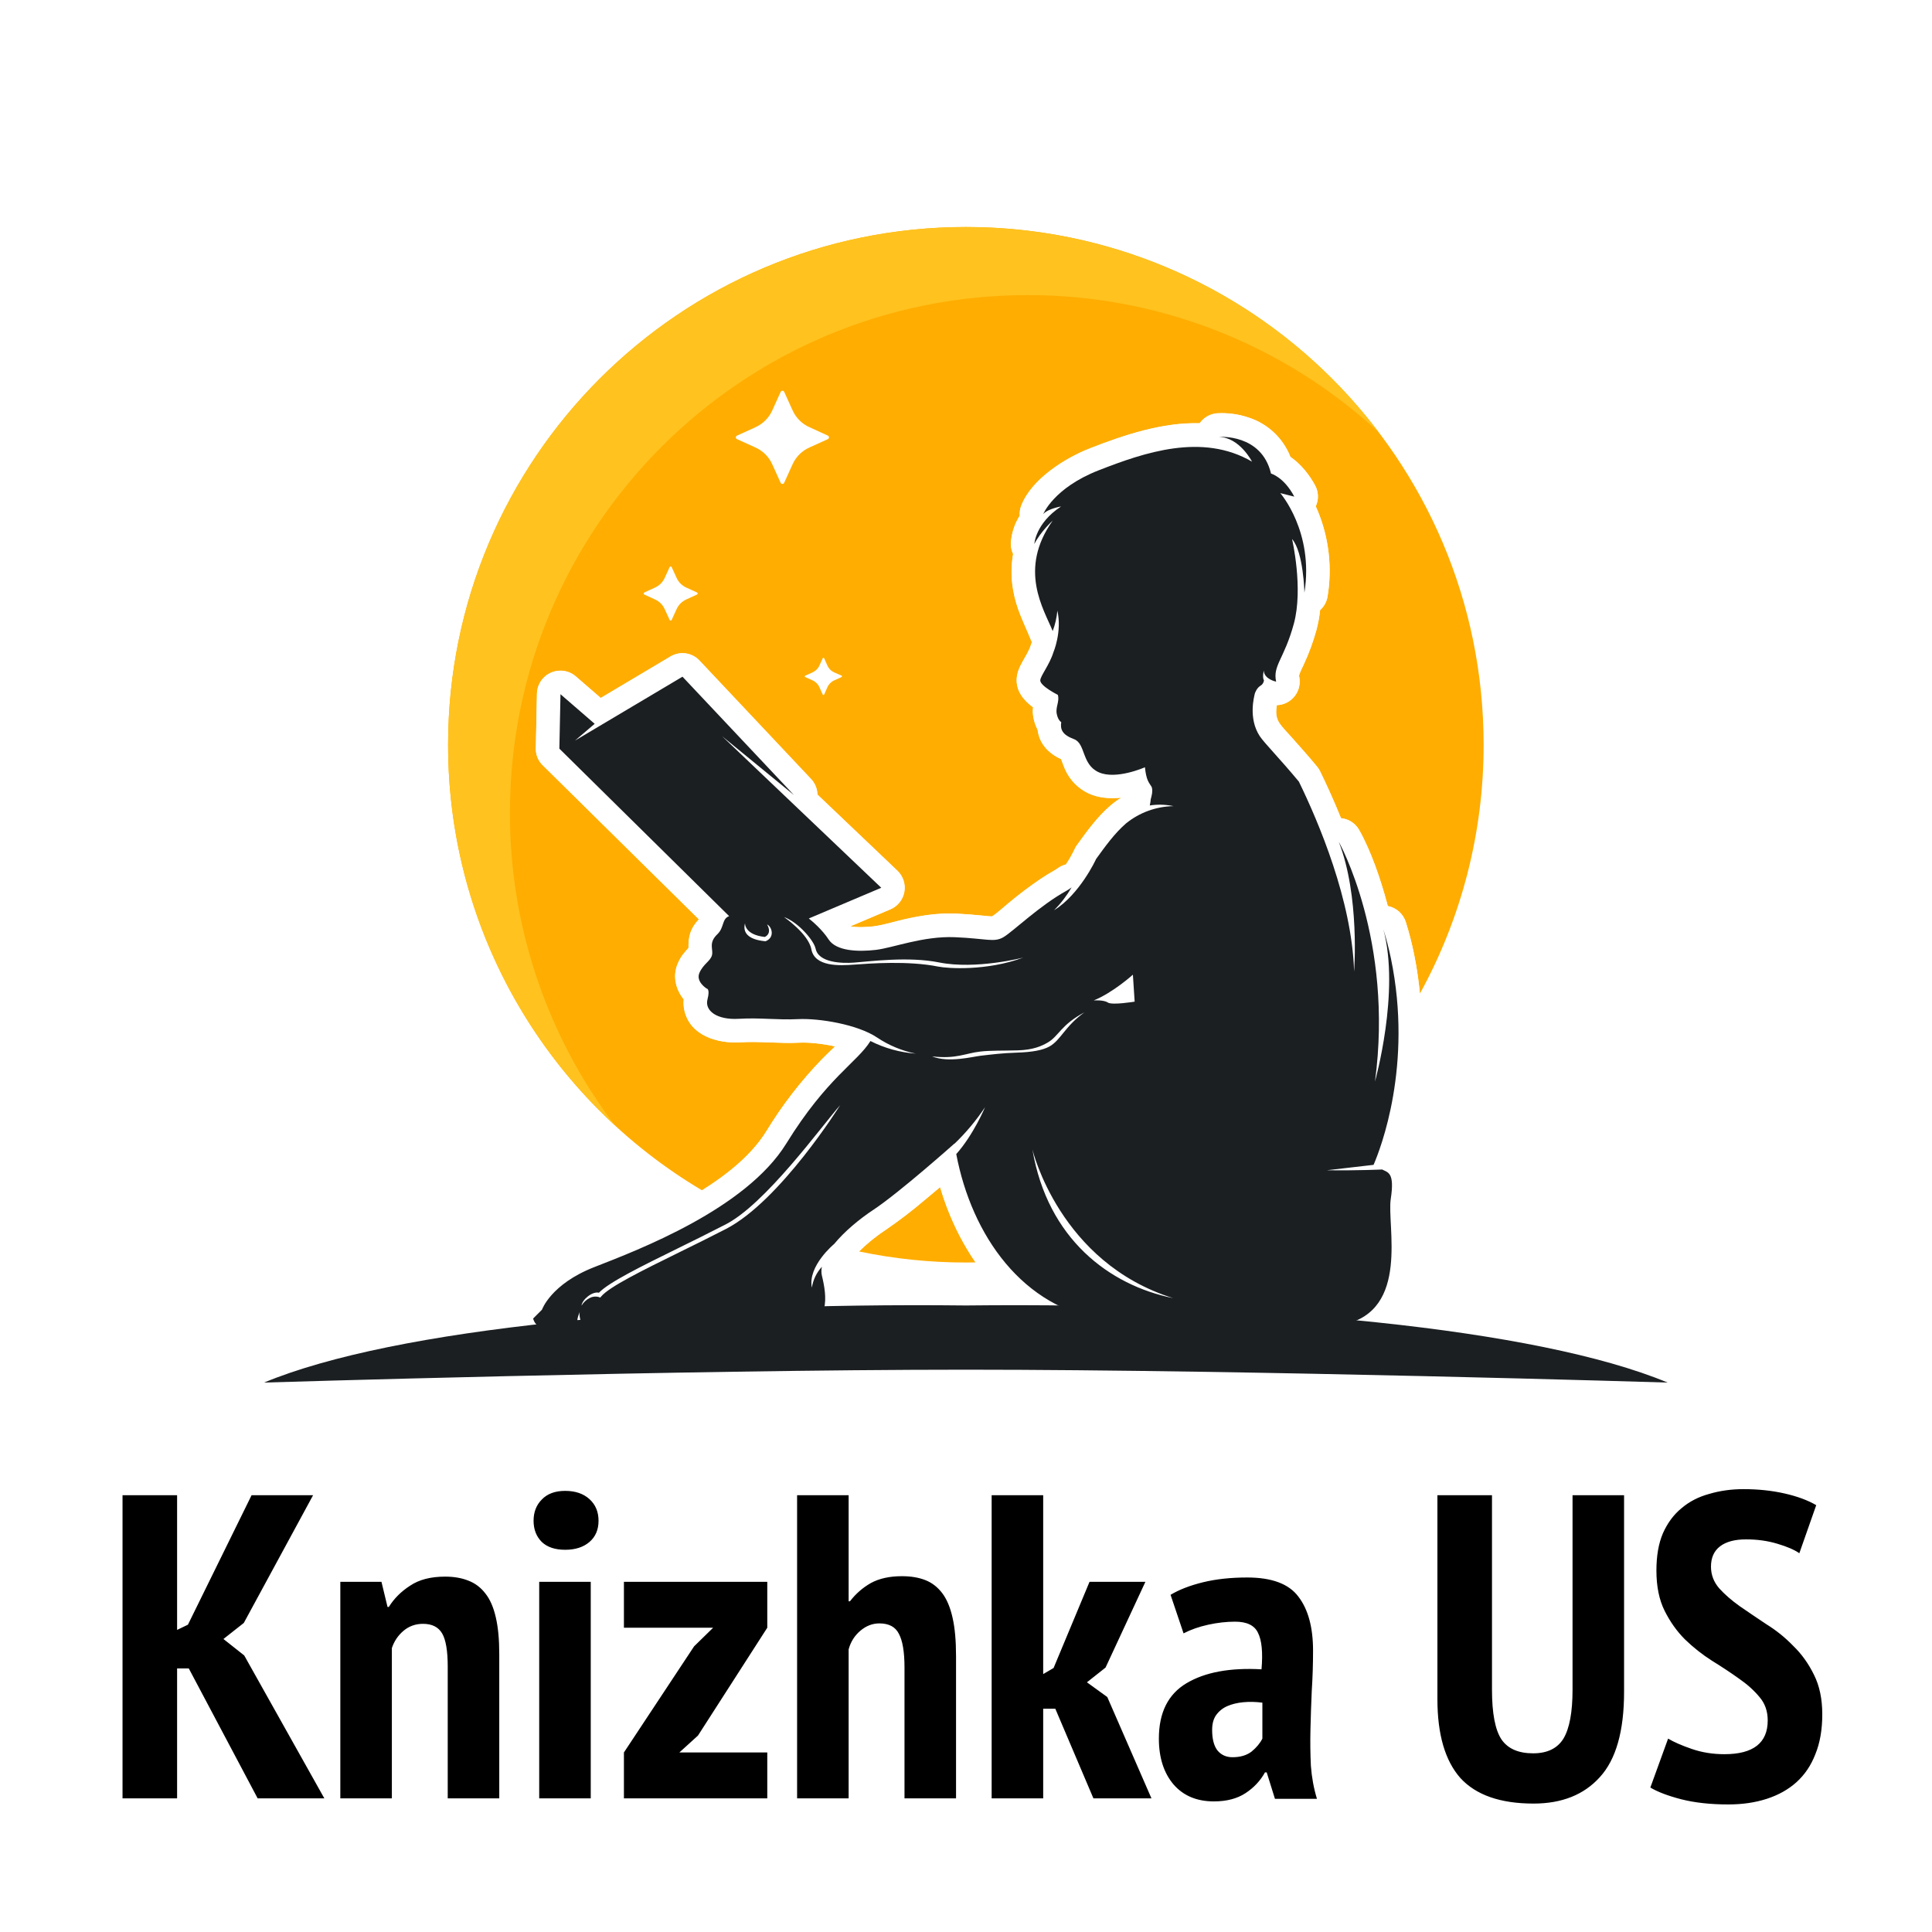 <svg xmlns="http://www.w3.org/2000/svg" fill="none" viewBox="0 0 1200 1200" height="1200" width="1200">
<rect x="0" y="0" width="1200" height="1200" fill="#808080" stroke="none"/>
<g clip-path="url(#clip0_2775_110)">
<rect fill="white" height="1200" width="1200"></rect>
<path fill="#FFAD00" d="M599.91 141C422.3 141 278.32 285 278.32 462.59C278.32 580.35 341.62 683.3 436.03 739.33C452.71 728.9 467.33 716.71 476.03 702.6C485.828 686.49 497.382 671.515 510.48 657.95C512.7 655.66 515.69 652.87 518.66 649.95C510.6 648.18 502.11 647.33 496.47 647.63C484.13 648.27 471.94 646.63 459.68 647.41C445.59 648.26 428.56 643.25 425.07 627.56C424.574 625.306 424.435 622.987 424.66 620.69C419.66 614.49 417.58 606.08 421.06 598.26C423.06 593.68 425.06 591.76 427.63 588.84C427.48 581.73 428.78 576.62 434.09 571.03L337.16 475.36C335.725 473.984 334.597 472.32 333.849 470.478C333.101 468.636 332.75 466.657 332.82 464.67L333.52 430.86C333.578 428.091 334.423 425.396 335.956 423.089C337.49 420.783 339.648 418.96 342.179 417.835C344.709 416.709 347.508 416.328 350.248 416.734C352.987 417.141 355.555 418.318 357.65 420.13L373.14 433.53L416.42 407.78C419.266 406.06 422.618 405.373 425.911 405.836C429.205 406.298 432.238 407.882 434.5 410.32L503.72 483.81C506.217 486.435 507.644 489.898 507.72 493.52L557.43 540.85C559.185 542.517 560.496 544.595 561.247 546.897C561.998 549.198 562.164 551.65 561.731 554.031C561.297 556.412 560.277 558.648 558.764 560.537C557.25 562.426 555.29 563.908 553.06 564.85L528.16 575.4C532.22 576.28 539.38 575.82 542.22 575.49C548.34 574.78 555.73 572.43 561.86 571.04C572.33 568.67 582.86 567.04 593.66 567.52C599.41 567.76 605.08 568.24 610.81 568.81C612.617 569.055 614.437 569.202 616.26 569.25C619.4 567.25 623.57 563.39 626.43 561.05C632.838 555.684 639.514 550.644 646.43 545.95C649.43 543.95 652.43 542.11 655.52 540.39C655.952 540.146 656.366 539.872 656.76 539.57C658.352 538.353 660.176 537.475 662.12 536.99C664.164 533.958 665.975 530.775 667.54 527.47C667.909 526.601 668.368 525.773 668.91 525C675.27 516.2 681.55 507.47 689.84 500.33C691.938 498.54 694.171 496.915 696.52 495.47C689.41 496.22 682.27 495.64 676.24 492.86C669.742 489.844 664.553 484.58 661.63 478.04C660.71 476.12 659.95 473.6 659.1 471.55C650.91 467.78 645.49 461.67 644.51 453.3C643.327 451.045 642.478 448.63 641.99 446.13C641.497 443.908 641.396 441.617 641.69 439.36C635.91 435.11 631.21 429.43 631.5 421.93C631.82 413.69 638.01 408.07 640.34 400.64C640.474 400.194 640.635 399.757 640.82 399.33L641 398.89C640.728 398.396 640.487 397.885 640.28 397.36C635.83 386.36 631.35 378.53 629.28 366.36C627.995 359.002 627.995 351.478 629.28 344.12C628.261 341.954 627.788 339.571 627.9 337.18C628.298 331.212 630.185 325.44 633.39 320.39C633.239 318.205 633.58 316.015 634.39 313.98C640.85 297.48 661.67 284.49 677.23 278.42C699.06 269.89 722.23 262.33 745.17 262.93C746.401 261.167 748.006 259.699 749.872 258.63C751.738 257.562 753.817 256.92 755.96 256.75C762.777 256.362 769.603 257.32 776.05 259.57C781.816 261.505 787.086 264.682 791.489 268.877C795.892 273.073 799.32 278.184 801.53 283.85C808.05 288.26 813.45 295.19 816.83 301.52C817.921 303.5 818.527 305.711 818.598 307.971C818.67 310.231 818.204 312.475 817.24 314.52C817.69 315.52 818.12 316.52 818.51 317.42C825.424 334.178 827.533 352.531 824.6 370.42C824.077 373.725 822.436 376.75 819.95 378.99C819.517 383.146 818.758 387.262 817.68 391.3C815.68 398.596 813.071 405.711 809.88 412.57C809.17 414.11 807.08 418.13 806.88 419.74C806.873 419.929 806.897 420.118 806.95 420.3C807.4 422.398 807.382 424.569 806.899 426.66C806.416 428.75 805.479 430.709 804.155 432.397C802.83 434.085 801.151 435.461 799.235 436.428C797.319 437.394 795.215 437.928 793.07 437.99C792.49 441.74 792.22 445.42 794.72 449.22C796.53 451.92 799.99 455.43 802.2 457.91C807.59 463.91 812.92 469.97 818.07 476.19C818.796 477.048 819.413 477.992 819.91 479C824.41 488.22 828.82 498 832.91 508.16C835.256 508.382 837.512 509.171 839.486 510.458C841.459 511.746 843.091 513.493 844.24 515.55C851.6 528.65 857.53 546.24 861.4 560.55C861.6 561.27 861.79 562 861.98 562.72C864.576 563.218 866.989 564.411 868.962 566.172C870.934 567.933 872.392 570.196 873.18 572.72C875.18 579.09 876.85 585.55 878.18 592.08C879.883 600.36 881.138 608.725 881.94 617.14C907.97 569.76 921.58 516.56 921.5 462.5C921.5 285 777.52 141 599.91 141ZM533.56 777.3C538.755 772.168 544.45 767.569 550.56 763.57C558.754 757.939 566.652 751.888 574.22 745.44C577.473 742.773 580.71 740.073 583.93 737.34C588.743 753.99 596.168 769.769 605.93 784.09C603.93 784.09 601.93 784.17 599.93 784.17C577.629 784.177 555.387 781.875 533.56 777.3Z" clip-rule="evenodd" fill-rule="evenodd"></path>
<path fill="white" d="M583.91 737.34C598.07 785.34 632 827.05 684.49 834.28C684.679 834.31 684.869 834.33 685.06 834.34C711.7 836.97 738.51 839.95 765.2 841.93C779.31 842.93 793.35 843.64 807.46 842.14C817.624 840.899 827.715 839.12 837.69 836.81C851.1 833.94 862.28 826.94 869.56 815.17C875.3 805.91 877.72 795.17 878.56 784.41C879.042 776.39 879.018 768.347 878.49 760.33C878.3 756.61 877.7 750.33 878.25 746.77C879.95 735.77 880.09 724.02 871.3 716.91C884.71 678.02 886.3 631.1 878.19 592.15C876.84 585.62 875.19 579.15 873.19 572.79C872.402 570.266 870.944 568.003 868.972 566.242C866.999 564.481 864.587 563.288 861.99 562.79C861.8 562.07 861.61 561.34 861.41 560.62C857.54 546.26 851.61 528.62 844.25 515.62C843.101 513.563 841.47 511.816 839.496 510.528C837.522 509.241 835.266 508.452 832.92 508.23C828.81 498.08 824.4 488.29 819.92 479.07C819.418 478.025 818.787 477.047 818.04 476.16C812.89 469.94 807.56 463.9 802.17 457.88C799.96 455.4 796.5 451.88 794.69 449.19C792.19 445.39 792.46 441.71 793.04 437.96C795.189 437.898 797.298 437.362 799.217 436.392C801.135 435.422 802.817 434.041 804.141 432.347C805.465 430.654 806.4 428.689 806.879 426.593C807.357 424.497 807.368 422.321 806.91 420.22C806.857 420.038 806.833 419.849 806.84 419.66C807.09 418.05 809.18 414.03 809.84 412.49C813.031 405.631 815.64 398.516 817.64 391.22C818.718 387.182 819.477 383.066 819.91 378.91C822.396 376.67 824.037 373.645 824.56 370.34C827.493 352.451 825.384 334.098 818.47 317.34C818.08 316.4 817.65 315.43 817.2 314.44C818.164 312.395 818.63 310.151 818.559 307.891C818.487 305.631 817.881 303.42 816.79 301.44C813.41 295.11 808.01 288.18 801.49 283.77C799.28 278.104 795.852 272.993 791.449 268.797C787.046 264.602 781.776 261.425 776.01 259.49C769.563 257.24 762.737 256.282 755.92 256.67C753.777 256.84 751.698 257.482 749.832 258.55C747.966 259.619 746.361 261.087 745.13 262.85C722.24 262.25 699.02 269.85 677.19 278.34C661.63 284.41 640.81 297.4 634.35 313.9C633.54 315.935 633.199 318.125 633.35 320.31C630.145 325.36 628.258 331.132 627.86 337.1C627.748 339.491 628.221 341.874 629.24 344.04C627.955 351.398 627.955 358.922 629.24 366.28C631.34 378.46 635.82 386.34 640.24 397.28C640.447 397.805 640.688 398.316 640.96 398.81L640.78 399.25C640.595 399.677 640.435 400.114 640.3 400.56C637.97 407.99 631.78 413.61 631.46 421.85C631.17 429.35 635.87 435.03 641.65 439.28C641.356 441.537 641.457 443.828 641.95 446.05C642.438 448.55 643.287 450.965 644.47 453.22C645.47 461.59 650.87 467.7 659.06 471.47C659.91 473.52 660.67 476.04 661.59 477.96C664.513 484.5 669.702 489.764 676.2 492.78C682.2 495.56 689.37 496.14 696.48 495.39C694.131 496.835 691.898 498.46 689.8 500.25C681.51 507.39 675.23 516.12 668.87 524.92C668.308 525.684 667.829 526.505 667.44 527.37C665.876 530.675 664.064 533.858 662.02 536.89C660.076 537.375 658.252 538.253 656.66 539.47C656.266 539.772 655.852 540.046 655.42 540.29C652.31 542.01 649.28 543.88 646.33 545.85C639.414 550.544 632.739 555.584 626.33 560.95C623.47 563.29 619.33 567.14 616.16 569.15C614.337 569.102 612.517 568.955 610.71 568.71C604.98 568.14 599.31 567.71 593.56 567.42C582.78 566.97 572.23 568.57 561.76 570.94C555.63 572.33 548.24 574.68 542.12 575.39C539.28 575.72 532.12 576.18 528.06 575.3L552.96 564.75C555.19 563.808 557.15 562.326 558.664 560.437C560.177 558.548 561.197 556.312 561.631 553.931C562.064 551.55 561.898 549.098 561.147 546.797C560.397 544.495 559.085 542.417 557.33 540.75L507.71 493.51C507.634 489.888 506.207 486.425 503.71 483.8L434.49 410.31C432.228 407.872 429.195 406.288 425.902 405.826C422.608 405.363 419.256 406.05 416.41 407.77L373.13 433.52L357.64 420.12C355.545 418.308 352.978 417.131 350.238 416.724C347.498 416.318 344.699 416.699 342.169 417.825C339.638 418.95 337.48 420.773 335.946 423.079C334.413 425.386 333.568 428.081 333.51 430.85L332.81 464.66C332.741 466.647 333.091 468.626 333.839 470.468C334.587 472.31 335.715 473.974 337.15 475.35L434.11 571C428.8 576.59 427.5 581.7 427.65 588.81C425.04 591.73 423.12 593.65 421.08 598.23C417.6 606.05 419.63 614.46 424.68 620.66C424.455 622.957 424.594 625.276 425.09 627.53C428.58 643.22 445.61 648.23 459.7 647.38C471.96 646.65 484.15 648.24 496.49 647.6C502.13 647.3 510.62 648.15 518.68 649.92C515.68 652.83 512.68 655.62 510.5 657.92C497.402 671.485 485.849 686.46 476.05 702.57C455.05 736.62 399.65 759.45 363.85 773.44C349.61 779.01 331.5 790.36 324.35 805.18L320.86 808.67C319.008 810.472 317.681 812.743 317.02 815.24C316.36 817.738 316.391 820.368 317.11 822.85C320.68 835.85 332.62 841.29 345.25 839.78C348.451 839.417 351.567 838.507 354.46 837.09C355.461 837.123 356.462 837.096 357.46 837.01C360.462 838.36 363.677 839.172 366.96 839.41C372.01 841.525 377.537 842.243 382.96 841.49C388.96 843.77 395.71 844.13 402.09 843.92C412.51 843.58 423.17 841.92 433.53 840.75C453.98 838.4 473.8 839.17 494.29 838.92C505.98 838.78 516.93 834.6 522.97 824.05C529.01 813.5 527.61 800.72 524.88 789.35C525.075 788.292 525.152 787.215 525.11 786.14C525.849 785.333 526.634 784.568 527.46 783.85C528.197 783.257 528.867 782.587 529.46 781.85C535.07 775.01 543.19 768.45 550.57 763.57C558.764 757.939 566.662 751.888 574.23 745.44C577.47 742.773 580.697 740.073 583.91 737.34Z" clip-rule="evenodd" fill-rule="evenodd"></path>
<path fill="#1B1F22" d="M686.49 819.82C635.4 812.82 603.57 767.51 593.95 716.82C604.73 704.73 611.82 687.71 611.82 687.71C606.332 695.949 599.961 703.565 592.82 710.42V710.28C592.82 710.28 558.67 740.72 542.49 751.42C533.89 757.1 524.55 764.81 518.14 772.63C518.14 772.63 501.56 786.27 504.26 799.77C505.011 794.935 507.179 790.432 510.49 786.83C510.099 788.626 510.099 790.485 510.49 792.28C513.49 804.62 516.49 824.09 494.03 824.36C471.57 824.63 454.4 823.68 431.78 826.28C409.16 828.88 389.68 832.28 384.06 825.05C384.06 825.05 380.35 830.26 370.21 824.91C370.21 824.91 364.15 825.31 361.21 822.21C361.21 822.21 359.36 817.13 360.11 814.87C360.11 814.87 358.17 818.96 358.58 821.77C357.32 822.53 354.95 823.03 350.48 821.77C350.48 821.77 349.25 824.6 343.48 825.28C337.71 825.96 332.64 824.46 331.13 818.97L336.62 813.49C336.62 813.49 342.1 797.58 369.12 787.02C396.14 776.46 463.18 751.09 488.41 710.23C513.64 669.37 532.41 659.9 540.65 646.6C549.416 651.035 558.973 653.692 568.77 654.42C560.194 652.684 552.041 649.287 544.77 644.42C532.75 636.33 508.91 632.36 495.73 633C482.55 633.64 472.54 632 458.83 632.8C445.12 633.6 437.64 627.66 439.42 620.8C441.2 613.94 438.91 614 438.91 614C438.91 614 431.99 609.75 434.45 604.2C436.91 598.65 441.18 597.07 442.2 593.37C443.22 589.67 439.8 585.75 445.56 580.27C449.97 576.07 448.23 570.71 452.89 569.03L347.43 465L348.13 431.19L369.37 449.57L357.14 460L423.91 420.31L493.13 493.81L448.48 457.25L547.37 551.41L502.37 570.48C504.51 572.19 510.72 577.41 514.64 583.48C519.44 590.89 533.22 591.23 543.91 590C554.6 588.77 573.32 581.29 593.07 582.11C612.82 582.93 617.33 585.54 623.23 582.11C629.13 578.68 645.45 562.64 662.59 553.17C663.639 552.58 664.642 551.912 665.59 551.17C662.573 556.358 658.911 561.143 654.69 565.41C670.69 555.41 680.55 534.12 680.8 533.55C686.33 525.91 692.19 517.68 699.43 511.4C707.791 504.65 718.166 500.884 728.91 500.7C724.055 499.678 719.055 499.536 714.15 500.28C714.447 498.963 714.651 497.626 714.76 496.28C714.76 496.28 716.58 490.86 715.14 488.49C713.7 486.12 711.98 484.79 711.14 476.56C711.14 476.56 693.14 484.56 682.41 479.65C671.68 474.74 674.41 461.82 667.05 459.08C659.69 456.34 658.48 452.98 659.16 448.52C659.16 448.52 657.16 447.52 656.35 443.31C655.54 439.1 658.27 435.56 657.03 431.58C657.03 431.58 646.03 426.09 646.13 422.58C646.24 419.76 651.79 413.12 654.31 405.11C654.31 405.11 659.75 392.29 656.74 379.26C656.368 383.607 655.395 387.881 653.85 391.96C648.34 378.4 632.25 353.73 653.85 323.37C653.85 323.37 646.29 330.21 642.45 337.89C642.45 337.89 643.07 325.07 659.04 314.58C655.68 315.15 649.65 316.96 647.93 319.38C647.93 319.38 654.38 303.06 682.49 292.09C710.6 281.12 746.67 268.64 777.66 286.74C777.66 286.74 769.97 271.66 757.09 271.38C757.09 271.38 783.55 269.19 789.45 294.14C789.45 294.14 797.45 296.27 803.91 308.47L795.2 306.28C795.2 306.28 816.2 330.28 810.2 368.12C810.2 368.12 809.65 342.89 802.52 334.8C802.52 334.8 809.65 365.38 803.62 387.45C797.59 409.52 790.45 413.23 792.62 423.38C792.62 423.38 785.21 421.94 784.94 416.52C784.94 416.52 783.94 420.77 785.07 422.62C784.983 423.319 784.733 423.988 784.34 424.574C783.948 425.159 783.424 425.644 782.81 425.99C780.69 427.22 779.32 430.51 779.25 431.33C779.18 432.15 775.06 446 782.47 457.25C785.19 461.39 794.87 471.14 806.77 485.5C818.91 510.41 839.77 559.34 841.05 603.43C841.05 603.43 844.71 556.43 831.51 522.79C831.51 522.79 865.81 583.79 854.03 671.73C854.03 671.73 869.71 615.97 859.23 577.21C861.05 583.05 862.63 589.04 863.91 595.21C877.71 661.75 857.41 713.66 853.15 723.51L824.15 726.86C843.44 727.13 858.39 726.39 858.46 726.39C862.07 728.28 866.37 728.14 863.83 744.65C861.29 761.16 875.83 813.84 834.65 822.65C793.47 831.46 791.5 830.26 686.5 819.93L686.49 819.82ZM673.73 628.7C658.79 636.59 657.73 643.56 650.62 647.62C646.97 649.71 641.72 652.12 632.16 652.39C622.6 652.66 615.4 652.39 608.92 653.14C599.44 654.21 594.03 657.89 578.92 656.14C589.2 660.28 604.17 656.29 609.22 655.72C615.67 655 622.01 654.12 631.43 653.82C641.18 653.51 647.63 652.31 651.82 649.99C658.9 646.07 661.49 637.29 673.74 628.67L673.73 628.7ZM475.82 584.5C481.51 581.95 479.26 575.41 476.44 574.2C476.44 574.2 479.92 579.51 475.06 581.96C462.22 580.55 462.75 573.44 462.75 573.42C461.2 579.07 464.44 583.55 475.16 584.61H475.5L475.82 584.46V584.5ZM641.26 714C650.66 769.41 688.94 798.26 728.69 806.3C658.09 784.3 641.31 714.2 641.26 714ZM521.91 686.37C510.96 698.53 475.01 748.82 449.71 761.02C440.2 765.93 430.4 770.76 421.07 775.35C398.24 786.58 378.25 796.43 372.01 802.93C367.93 801.93 361.68 807.09 361.19 810.93C362.415 808.892 364.194 807.245 366.32 806.18C368.048 805.265 370.066 805.064 371.94 805.62L372.82 805.96L373.43 805.24C378.55 799.17 398.89 789.16 422.23 777.67C431.57 773.08 441.39 768.24 450.91 763.33C484.69 745.88 521.8 686.51 521.91 686.33V686.37ZM704.75 622.11L703.66 605.39C703.66 605.39 691.32 616.56 679.32 621.39C679.32 621.39 685.42 620.91 688.09 622.69C690.76 624.47 704.75 622.14 704.75 622.14V622.11ZM506.53 589.11C505.67 584.52 496.23 573.02 486.94 569.58C486.94 569.58 502.14 579.98 503.94 589.58C506.02 600.58 521.37 599.82 530.48 599.15C540.56 598.4 564.11 596.64 582.72 600.36C588.66 601.55 612.72 603.21 635.59 594.78C635.51 594.78 606.26 602.39 583.24 597.78C564.24 593.98 540.65 597.13 530.45 597.89C522.91 598.46 508.25 598 506.57 589.1L506.53 589.11Z" clip-rule="evenodd" fill-rule="evenodd"></path>
<path fill="#1B1F22" d="M1035.82 858.74C1035.82 858.74 777.04 850.74 599.91 850.74C422.78 850.74 164 858.74 164 858.74C245.12 825.04 418.08 808.84 599.91 810.85C781.74 808.84 954.7 825 1035.82 858.74Z" clip-rule="evenodd" fill-rule="evenodd"></path>
<path fill="white" d="M406.73 365L400.19 368C400.066 368.055 399.961 368.145 399.887 368.258C399.813 368.372 399.773 368.505 399.773 368.64C399.773 368.776 399.813 368.908 399.887 369.022C399.961 369.136 400.066 369.225 400.19 369.28L406.73 372.28C409.501 373.493 411.712 375.707 412.92 378.48L415.92 385.02C415.976 385.141 416.066 385.244 416.178 385.316C416.291 385.388 416.421 385.426 416.555 385.426C416.688 385.426 416.819 385.388 416.932 385.316C417.044 385.244 417.134 385.141 417.19 385.02L420.19 378.48C421.398 375.707 423.609 373.493 426.38 372.28L432.93 369.28C433.054 369.225 433.159 369.136 433.233 369.022C433.307 368.908 433.346 368.776 433.346 368.64C433.346 368.505 433.307 368.372 433.233 368.258C433.159 368.145 433.054 368.055 432.93 368L426.38 365C423.609 363.788 421.398 361.573 420.19 358.8L417.19 352.26C417.137 352.135 417.048 352.029 416.934 351.956C416.819 351.882 416.686 351.846 416.55 351.85C416.416 351.849 416.285 351.887 416.173 351.96C416.061 352.033 415.973 352.138 415.92 352.26L412.92 358.8C411.712 361.573 409.501 363.788 406.73 365ZM469.06 265.45L457.76 270.57C457.547 270.661 457.366 270.813 457.239 271.007C457.113 271.201 457.047 271.429 457.05 271.66C457.046 271.893 457.112 272.122 457.238 272.318C457.365 272.514 457.546 272.667 457.76 272.76L469.06 277.88C473.846 279.97 477.665 283.792 479.75 288.58L484.87 299.88C484.966 300.091 485.121 300.269 485.316 300.395C485.511 300.52 485.738 300.586 485.97 300.586C486.202 300.586 486.428 300.52 486.623 300.395C486.818 300.269 486.973 300.091 487.07 299.88L492.19 288.58C494.279 283.792 498.101 279.97 502.89 277.88L514.19 272.76C514.401 272.666 514.58 272.512 514.706 272.318C514.832 272.123 514.899 271.897 514.899 271.665C514.899 271.434 514.832 271.207 514.706 271.013C514.58 270.819 514.401 270.665 514.19 270.57L502.91 265.4C498.121 263.311 494.299 259.489 492.21 254.7L487.09 243.4C486.993 243.19 486.838 243.011 486.643 242.886C486.448 242.761 486.222 242.694 485.99 242.694C485.758 242.694 485.531 242.761 485.336 242.886C485.141 243.011 484.986 243.19 484.89 243.4L479.77 254.7C477.685 259.488 473.866 263.311 469.08 265.4L469.06 265.45ZM504.68 417.65L500.15 419.65C500.063 419.686 499.989 419.747 499.937 419.826C499.886 419.904 499.859 419.996 499.86 420.09C499.86 420.184 499.888 420.275 499.939 420.354C499.991 420.432 500.064 420.493 500.15 420.53L504.68 422.58C506.596 423.42 508.125 424.952 508.96 426.87L511.02 431.4C511.058 431.484 511.12 431.556 511.199 431.605C511.277 431.655 511.367 431.681 511.46 431.68C511.552 431.68 511.642 431.653 511.72 431.604C511.798 431.554 511.86 431.484 511.9 431.4L513.9 426.87C514.739 424.951 516.271 423.419 518.19 422.58L522.71 420.53C522.796 420.493 522.869 420.432 522.921 420.354C522.972 420.275 523 420.184 523 420.09C523.001 419.996 522.974 419.904 522.922 419.826C522.871 419.747 522.797 419.686 522.71 419.65L518.19 417.65C516.271 416.811 514.739 415.279 513.9 413.36L511.9 408.83C511.862 408.745 511.801 408.673 511.722 408.624C511.644 408.574 511.553 408.548 511.46 408.55C511.367 408.547 511.275 408.572 511.196 408.622C511.118 408.672 511.056 408.745 511.02 408.83L508.96 413.36C508.115 415.26 506.587 416.773 504.68 417.6V417.65Z" clip-rule="evenodd" fill-rule="evenodd"></path>
<path fill="#FFC21F" d="M638.33 183.3C460.72 183.3 316.74 327.3 316.74 504.9C316.641 574.951 339.52 643.1 381.87 698.9C349.184 668.827 323.102 632.291 305.277 591.609C287.452 550.927 278.272 506.986 278.32 462.57C278.32 285 422.3 141 599.91 141C649.608 140.958 698.638 152.452 743.139 174.578C787.64 196.705 826.397 228.859 856.359 268.51C797.028 213.63 719.151 183.194 638.33 183.3Z" clip-rule="evenodd" fill-rule="evenodd"></path>
<path fill="black" d="M117.262 1036.3H109.999V1117H76.105V928.7H109.999V1012.36L116.724 1009.13L156.267 928.7H194.465L151.425 1008.05L138.782 1018.01L151.694 1028.23L201.459 1117H160.033L117.262 1036.3ZM278.092 1117V1035.22C278.092 1025.36 276.927 1018.46 274.595 1014.51C272.264 1010.57 268.319 1008.59 262.759 1008.59C258.097 1008.59 254.062 1010.03 250.654 1012.9C247.247 1015.77 244.826 1019.35 243.391 1023.66V1117H211.38V982.5H236.935L240.701 998.102H241.508C244.736 992.901 249.13 988.508 254.689 984.921C260.249 981.155 267.512 979.272 276.478 979.272C281.858 979.272 286.611 980.079 290.735 981.693C295.039 983.307 298.626 985.997 301.495 989.763C304.365 993.35 306.517 998.281 307.951 1004.56C309.386 1010.66 310.103 1018.28 310.103 1027.42V1117H278.092ZM334.91 982.5H366.921V1117H334.91V982.5ZM331.413 944.571C331.413 939.191 333.117 934.797 336.524 931.39C339.932 927.803 344.774 926.01 351.05 926.01C357.327 926.01 362.348 927.714 366.114 931.121C369.88 934.528 371.763 939.012 371.763 944.571C371.763 950.13 369.88 954.524 366.114 957.752C362.348 960.98 357.327 962.594 351.05 962.594C344.774 962.594 339.932 960.98 336.524 957.752C333.117 954.345 331.413 949.951 331.413 944.571ZM387.529 1088.49L431.107 1022.58L442.943 1011.01H387.529V982.5H476.568V1011.01L433.528 1077.99L421.961 1088.49H476.568V1117H387.529V1088.49ZM561.803 1117V1035.76C561.803 1026.08 560.638 1019.08 558.306 1014.78C556.154 1010.48 552.119 1008.32 546.201 1008.32C541.897 1008.32 537.952 1009.85 534.365 1012.9C530.779 1015.95 528.358 1019.8 527.102 1024.46V1117H495.091V928.7H527.102V994.605H527.909C531.496 989.942 535.8 986.176 540.821 983.307C546.022 980.438 552.478 979.003 560.189 979.003C565.749 979.003 570.591 979.81 574.715 981.424C578.84 983.038 582.337 985.728 585.206 989.494C588.076 993.26 590.228 998.371 591.662 1004.83C593.097 1011.1 593.814 1019.08 593.814 1028.77V1117H561.803ZM655.474 1061.32H647.942V1117H615.931V928.7H647.942V1039.8L654.398 1036.03L676.725 982.5H711.426L686.678 1035.76L675.111 1044.91L687.754 1054.05L715.192 1117H679.146L655.474 1061.32ZM727.058 990.57C732.438 987.342 739.163 984.742 747.233 982.769C755.303 980.796 764.449 979.81 774.671 979.81C789.914 979.81 800.495 983.755 806.413 991.646C812.51 999.537 815.559 1010.74 815.559 1025.27C815.559 1033.7 815.29 1042.04 814.752 1050.29C814.393 1058.36 814.124 1066.34 813.945 1074.23C813.765 1081.94 813.855 1089.47 814.214 1096.82C814.752 1104 816.007 1110.81 817.98 1117.27H791.887L786.776 1100.86H785.7C782.83 1106.06 778.795 1110.36 773.595 1113.77C768.394 1117.18 761.848 1118.88 753.958 1118.88C743.377 1118.88 735.038 1115.39 728.941 1108.39C722.843 1101.22 719.795 1091.71 719.795 1079.88C719.795 1063.74 725.533 1052.26 737.011 1045.45C748.488 1038.63 764 1035.76 783.548 1036.84C784.444 1026.44 783.727 1018.9 781.396 1014.24C779.244 1009.58 774.491 1007.25 767.139 1007.25C761.759 1007.25 756.199 1007.88 750.461 1009.13C744.722 1010.39 739.611 1012.18 735.128 1014.51L727.058 990.57ZM765.525 1091.44C770.367 1091.44 774.312 1090.28 777.361 1087.95C780.409 1085.44 782.651 1082.75 784.086 1079.88V1057.55C779.961 1057.01 776.016 1056.92 772.25 1057.28C768.484 1057.64 765.166 1058.45 762.297 1059.7C759.427 1060.96 757.096 1062.84 755.303 1065.35C753.689 1067.68 752.882 1070.73 752.882 1074.5C752.882 1080.06 753.958 1084.27 756.11 1087.14C758.441 1090.01 761.579 1091.44 765.525 1091.44ZM976.734 928.7H1008.74V1050.83C1008.74 1075.22 1003.72 1092.88 993.681 1103.82C983.817 1114.76 970.098 1120.23 952.524 1120.23C931.9 1120.23 916.747 1114.94 907.063 1104.36C897.558 1093.6 892.806 1077.28 892.806 1055.4V928.7H926.7V1049.48C926.7 1064.19 928.672 1074.5 932.618 1080.42C936.563 1086.15 943.109 1089.02 952.255 1089.02C961.042 1089.02 967.319 1085.98 971.085 1079.88C974.851 1073.6 976.734 1063.47 976.734 1049.48V928.7ZM1097.96 1068.58C1097.96 1062.84 1096.25 1058 1092.85 1054.05C1089.44 1049.93 1085.14 1046.07 1079.94 1042.49C1074.91 1038.9 1069.35 1035.22 1063.26 1031.46C1057.34 1027.69 1051.78 1023.3 1046.58 1018.28C1041.56 1013.26 1037.34 1007.34 1033.94 1000.52C1030.53 993.708 1028.83 985.369 1028.83 975.506C1028.83 966.36 1030.17 958.649 1032.86 952.372C1035.73 945.916 1039.59 940.715 1044.43 936.77C1049.27 932.645 1055.01 929.686 1061.64 927.893C1068.28 925.92 1075.36 924.934 1082.89 924.934C1092.04 924.934 1100.56 925.831 1108.45 927.624C1116.34 929.417 1122.89 931.838 1128.09 934.887L1117.6 964.746C1114.55 962.594 1109.97 960.621 1103.88 958.828C1097.96 957.035 1091.5 956.138 1084.51 956.138C1077.51 956.138 1072.13 957.573 1068.37 960.442C1064.6 963.311 1062.72 967.526 1062.72 973.085C1062.72 978.106 1064.42 982.59 1067.83 986.535C1071.24 990.301 1075.45 993.977 1080.47 997.564C1085.67 1001.15 1091.23 1004.92 1097.15 1008.86C1103.25 1012.63 1108.81 1017.11 1113.83 1022.31C1119.03 1027.33 1123.33 1033.34 1126.74 1040.33C1130.15 1047.15 1131.85 1055.31 1131.85 1064.81C1131.85 1074.32 1130.42 1082.57 1127.55 1089.56C1124.86 1096.56 1120.91 1102.38 1115.71 1107.05C1110.69 1111.53 1104.59 1114.94 1097.42 1117.27C1090.25 1119.6 1082.27 1120.77 1073.48 1120.77C1062.36 1120.77 1052.59 1119.69 1044.16 1117.54C1035.91 1115.39 1029.54 1112.96 1025.06 1110.27L1036.09 1079.88C1039.67 1082.03 1044.61 1084.18 1050.88 1086.33C1057.16 1088.49 1063.88 1089.56 1071.06 1089.56C1088.99 1089.56 1097.96 1082.57 1097.96 1068.58Z"></path>
</g>
<defs>
<clipPath id="clip0_2775_110">
<rect fill="white" height="1200" width="1200"></rect>
</clipPath>
</defs>
</svg>
